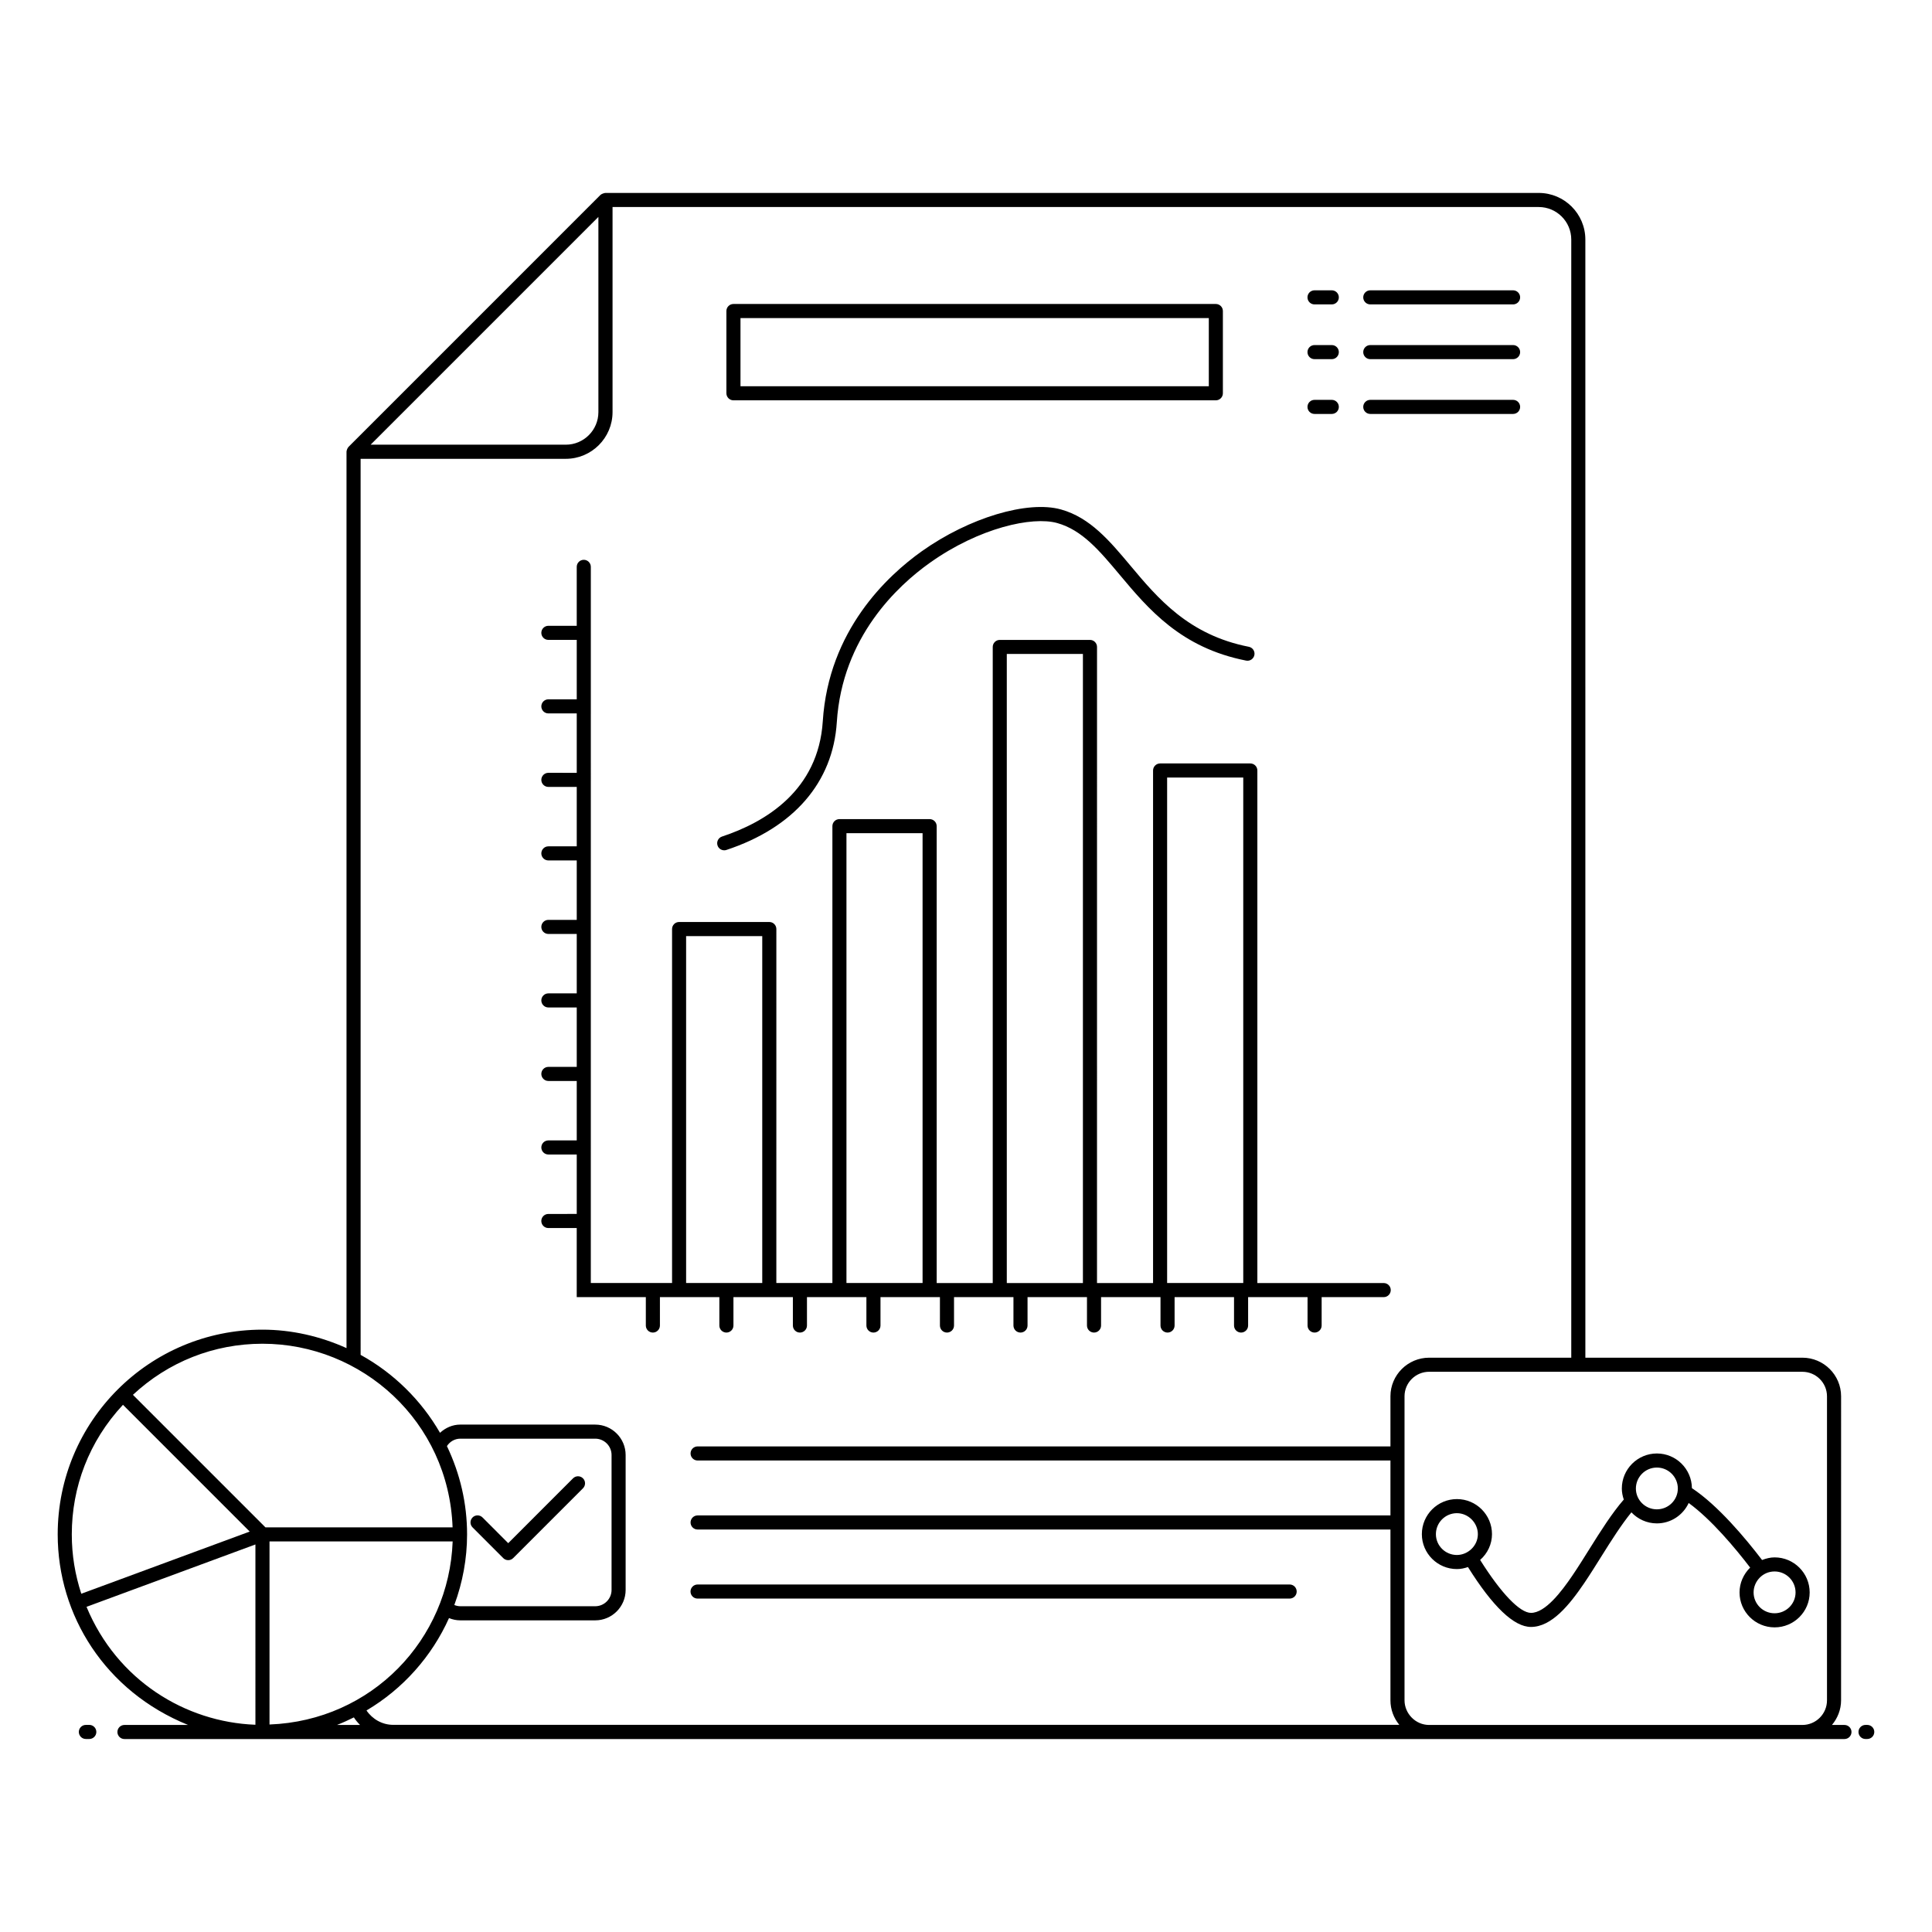 <?xml version="1.0" encoding="UTF-8"?>
<!-- Uploaded to: SVG Repo, www.svgrepo.com, Generator: SVG Repo Mixer Tools -->
<svg fill="#000000" width="800px" height="800px" version="1.1" viewBox="144 144 512 512" xmlns="http://www.w3.org/2000/svg">
 <g>
  <path d="m169.53 602.98c0-1.031-0.836-1.867-1.867-1.867l-0.906 0.004c-1.031 0-1.867 0.836-1.867 1.867s0.836 1.867 1.867 1.867h0.91c1.031-0.004 1.863-0.84 1.863-1.871z"/>
  <path d="m193.83 601.13h-16.848c-1.031 0-1.867 0.836-1.867 1.867s0.836 1.867 1.867 1.867h444.66 11.156c1.031 0 1.867-0.836 1.867-1.867s-0.836-1.867-1.867-1.867h-3.309c1.484-1.781 2.414-4.039 2.414-6.531l0.004-80.57c0-5.637-4.602-10.227-10.262-10.227h-57.508l-0.004-296.32c0-6.812-5.543-12.352-12.352-12.352h-247.32c-0.312 0-1.074 0.266-1.336 0.527l-66.73 66.734s0 0.004-0.004 0.004c-0.363 0.359-0.562 1.062-0.562 1.328v237.54c-6.981-3.152-14.594-4.891-22.281-4.891-29.98 0-54.258 24.254-54.258 54.246v0.008 0.008c0 21.48 12.613 41.602 34.539 50.492zm17.859-0.051-0.094-0.004c-18.445-0.723-36.551-11.703-44.668-31.246l44.762-16.531zm3.734-0.066v-48.512h48.535c-0.953 25.969-21.391 47.484-48.535 48.512zm47.016-73.785c0.777-1.195 2.082-1.965 3.551-1.965h35.75c2.387 0 4.328 1.941 4.328 4.328v35.754c0 2.387-1.941 4.324-4.328 4.324h-35.75c-0.57 0-1.098-0.129-1.59-0.328 2.211-6.008 3.379-12.285 3.379-18.703 0-8.18-1.828-16.039-5.34-23.41zm-29.129 73.902c1.52-0.594 3.004-1.277 4.469-2.004 0.469 0.734 1.027 1.395 1.633 2.004zm388.33-93.594c3.602 0 6.531 2.91 6.531 6.496v80.57c0 3.602-2.93 6.531-6.531 6.531h-98.895c-3.652 0-6.531-3.059-6.531-6.531v-80.574c0-3.582 2.93-6.496 6.531-6.496zm-319.06-306.05v51.727c0 4.758-3.871 8.633-8.633 8.633h-51.727zm-63.016 64.105h54.375c6.832 0 12.391-5.559 12.391-12.391v-54.336h245.45c4.754 0 8.621 3.867 8.621 8.617v296.32h-37.656c-5.66 0-10.262 4.59-10.262 10.227v13.285h-183.61c-1.031 0-1.867 0.836-1.867 1.867s0.836 1.867 1.867 1.867h183.61v14.555h-183.61c-1.031 0-1.867 0.836-1.867 1.867s0.836 1.867 1.867 1.867h183.61v45.27c0 2.465 0.891 4.719 2.348 6.496h-266.61c-2.906 0-5.508-1.488-7.098-3.812 9.637-5.703 17.289-14.277 21.867-24.484 0.938 0.383 1.949 0.602 2.996 0.602h35.75c4.445 0 8.062-3.617 8.062-8.059v-35.754c0-4.445-3.617-8.062-8.062-8.062l-35.746-0.004c-2.059 0-3.934 0.844-5.383 2.18-4.973-8.637-12.324-15.863-21.039-20.652zm-26.012 234.51c26.359 0 49.375 20.594 50.387 48.664h-49.594l-35.121-35.121c9.34-8.715 21.434-13.543 34.328-13.543zm-36.965 16.184 33.59 33.594c-58.215 21.496-36.766 13.574-44.637 16.48-1.633-5.059-2.512-10.156-2.516-15.734 0-12.488 4.516-24.645 13.562-34.34z"/>
  <path d="m638.84 601.12h-0.457c-1.031 0-1.867 0.836-1.867 1.867s0.836 1.867 1.867 1.867l0.457-0.004c1.031 0 1.867-0.836 1.867-1.867s-0.836-1.863-1.867-1.863z"/>
  <path d="m289.32 465.71c-1.031 0-1.867 0.836-1.867 1.867s0.836 1.867 1.867 1.867h7.519v18.309h18.312v7.523c0 1.031 0.836 1.867 1.867 1.867s1.867-0.836 1.867-1.867v-7.523h15.75v7.523c0 1.031 0.836 1.867 1.867 1.867s1.867-0.836 1.867-1.867v-7.523h15.75v7.523c0 1.031 0.836 1.867 1.867 1.867s1.867-0.836 1.867-1.867v-7.523h15.75v7.523c0 1.031 0.836 1.867 1.867 1.867s1.867-0.836 1.867-1.867v-7.523h15.75v7.523c0 1.031 0.836 1.867 1.867 1.867s1.867-0.836 1.867-1.867v-7.523h15.75v7.523c0 1.031 0.836 1.867 1.867 1.867s1.867-0.836 1.867-1.867v-7.523h15.75v7.523c0 1.031 0.836 1.867 1.867 1.867s1.867-0.836 1.867-1.867v-7.523h15.75v7.523c0 1.031 0.836 1.867 1.867 1.867s1.867-0.836 1.867-1.867v-7.523h15.75v7.523c0 1.031 0.836 1.867 1.867 1.867s1.867-0.836 1.867-1.867v-7.523h15.75v7.523c0 1.031 0.836 1.867 1.867 1.867s1.867-0.836 1.867-1.867v-7.523h16.449c1.031 0 1.867-0.836 1.867-1.867s-0.836-1.867-1.867-1.867h-33.484v-135.83c0-1.031-0.836-1.867-1.867-1.867h-23.906c-1.031 0-1.867 0.836-1.867 1.867v135.83h-14.855l0.004-168.57c0-1.031-0.836-1.867-1.867-1.867h-23.902c-1.031 0-1.867 0.836-1.867 1.867v168.57h-14.855v-121.08c0-1.031-0.836-1.867-1.867-1.867h-23.902c-1.031 0-1.867 0.836-1.867 1.867v121.07h-14.855l0.004-93.805c0-1.031-0.836-1.867-1.867-1.867h-23.906c-1.031 0-1.867 0.836-1.867 1.867v93.809h-21.531l0.004-189.79c0-1.031-0.836-1.867-1.867-1.867s-1.867 0.836-1.867 1.867v15.621h-7.516c-1.031 0-1.867 0.836-1.867 1.867s0.836 1.867 1.867 1.867h7.519v15.75h-7.519c-1.031 0-1.867 0.836-1.867 1.867s0.836 1.867 1.867 1.867h7.519v15.746l-7.519-0.004c-1.031 0-1.867 0.836-1.867 1.867s0.836 1.867 1.867 1.867h7.519v15.75h-7.519c-1.031 0-1.867 0.836-1.867 1.867s0.836 1.867 1.867 1.867h7.519v15.75h-7.519c-1.031 0-1.867 0.836-1.867 1.867s0.836 1.867 1.867 1.867h7.519v15.746h-7.519c-1.031 0-1.867 0.836-1.867 1.867s0.836 1.867 1.867 1.867h7.519v15.75l-7.519-0.004c-1.031 0-1.867 0.836-1.867 1.867s0.836 1.867 1.867 1.867h7.519v15.75h-7.519c-1.031 0-1.867 0.836-1.867 1.867s0.836 1.867 1.867 1.867h7.519v15.75zm163.98-115.66h20.176v133.96h-20.176zm-42.488-32.742h20.172v166.71h-20.172zm-42.492 47.496h20.172v119.21h-20.172zm-42.492 27.27h20.176v91.941h-20.176z"/>
  <path d="m335.92 369.34c0.191 0 0.391-0.027 0.586-0.094 17.848-5.902 28.238-17.926 29.258-33.852 1.441-22.547 16.086-36.16 24.688-42.266 13.082-9.289 27.141-12.352 33.719-10.516 6.613 1.844 11.215 7.336 16.543 13.691 7.609 9.082 16.23 19.375 33.52 22.762 1.016 0.203 1.988-0.461 2.191-1.469 0.199-1.012-0.461-1.992-1.473-2.191-15.992-3.137-24.164-12.895-31.375-21.5-5.488-6.551-10.672-12.738-18.398-14.891-8.848-2.465-24.371 2.18-36.883 11.066-9.141 6.492-24.711 20.977-26.25 45.066-1.172 18.336-15.172 26.734-26.707 30.551-0.98 0.324-1.508 1.379-1.184 2.359 0.254 0.785 0.984 1.281 1.766 1.281z"/>
  <path d="m507.14 224.67h37.844c1.031 0 1.867-0.836 1.867-1.867s-0.836-1.867-1.867-1.867h-37.844c-1.031 0-1.867 0.836-1.867 1.867 0 1.035 0.836 1.867 1.867 1.867z"/>
  <path d="m492.36 224.67h4.578c1.031 0 1.867-0.836 1.867-1.867s-0.836-1.867-1.867-1.867h-4.578c-1.031 0-1.867 0.836-1.867 1.867 0 1.035 0.836 1.867 1.867 1.867z"/>
  <path d="m492.36 239.18h4.578c1.031 0 1.867-0.836 1.867-1.867s-0.836-1.867-1.867-1.867h-4.578c-1.031 0-1.867 0.836-1.867 1.867 0 1.035 0.836 1.867 1.867 1.867z"/>
  <path d="m492.36 253.7h4.578c1.031 0 1.867-0.836 1.867-1.867s-0.836-1.867-1.867-1.867h-4.578c-1.031 0-1.867 0.836-1.867 1.867 0 1.035 0.836 1.867 1.867 1.867z"/>
  <path d="m507.14 239.18h37.844c1.031 0 1.867-0.836 1.867-1.867s-0.836-1.867-1.867-1.867h-37.844c-1.031 0-1.867 0.836-1.867 1.867 0 1.035 0.836 1.867 1.867 1.867z"/>
  <path d="m507.14 253.7h37.844c1.031 0 1.867-0.836 1.867-1.867s-0.836-1.867-1.867-1.867h-37.844c-1.031 0-1.867 0.836-1.867 1.867 0 1.035 0.836 1.867 1.867 1.867z"/>
  <path d="m338.37 250.09h127.84c1.031 0 1.867-0.836 1.867-1.867v-21.797c0-1.031-0.836-1.867-1.867-1.867h-127.84c-1.031 0-1.867 0.836-1.867 1.867v21.797c0.004 1.031 0.836 1.867 1.867 1.867zm1.867-21.797h124.11v18.066h-124.11z"/>
  <path d="m328.86 567.64h156.91c1.031 0 1.867-0.836 1.867-1.867s-0.836-1.867-1.867-1.867l-156.91 0.004c-1.031 0-1.867 0.836-1.867 1.867 0.004 1.031 0.836 1.863 1.867 1.863z"/>
  <path d="m277.36 556.91c0.352 0.352 0.824 0.547 1.32 0.547 0.496 0 0.969-0.195 1.32-0.547l18.496-18.5c0.73-0.73 0.73-1.91 0-2.637-0.73-0.73-1.91-0.73-2.637 0l-17.176 17.18-6.812-6.816c-0.73-0.73-1.91-0.73-2.637 0-0.73 0.73-0.73 1.91 0 2.637z"/>
  <path d="m530.09 559.82c1.051 0 2.019-0.219 2.934-0.535 6.57 10.496 12.191 15.871 16.695 15.871 5.484 0 10.195-5.848 14.086-11.566 1.535-2.266 3.066-4.711 4.598-7.164 2.602-4.16 5.277-8.375 7.934-11.641 1.695 1.793 4.086 2.93 6.75 2.93 3.746 0 6.957-2.227 8.43-5.406 6.012 4.375 12.344 11.961 16.289 17.117-1.77 1.75-2.812 4.086-2.812 6.59 0 5.102 4.168 9.254 9.293 9.254s9.293-4.152 9.293-9.254c0-5.125-4.168-9.293-9.293-9.293-1.156 0-2.262 0.285-3.32 0.695-4.34-5.691-11.684-14.492-18.594-19.043-0.055-5.074-4.191-9.188-9.281-9.188-5.125 0-9.293 4.164-9.293 9.289 0 1.027 0.207 1.996 0.52 2.922-3.109 3.574-6.141 8.359-9.074 13.055-1.508 2.414-3.016 4.82-4.523 7.047-2.894 4.266-7.188 9.93-10.996 9.93-2.965 0-7.957-5.238-13.477-14.027 1.949-1.715 3.141-4.172 3.141-6.836 0-5.125-4.168-9.293-9.293-9.293s-9.293 4.168-9.293 9.293c-0.004 5.102 4.164 9.254 9.289 9.254zm84.191 0.633c3.066 0 5.562 2.496 5.562 5.562 0 3.043-2.496 5.519-5.562 5.519s-5.559-2.477-5.559-5.519c0-2.879 2.332-5.562 5.559-5.562zm-31.195-27.535c3.066 0 5.559 2.492 5.559 5.559 0 3.039-2.496 5.512-5.559 5.512-3.066 0-5.559-2.473-5.559-5.512 0-3.066 2.496-5.559 5.559-5.559zm-52.996 12.09c3.016 0 5.559 2.547 5.559 5.562 0 3.117-2.672 5.519-5.559 5.519-3.066 0-5.562-2.477-5.562-5.519 0-3.066 2.496-5.562 5.562-5.562z"/>
 </g>
</svg>